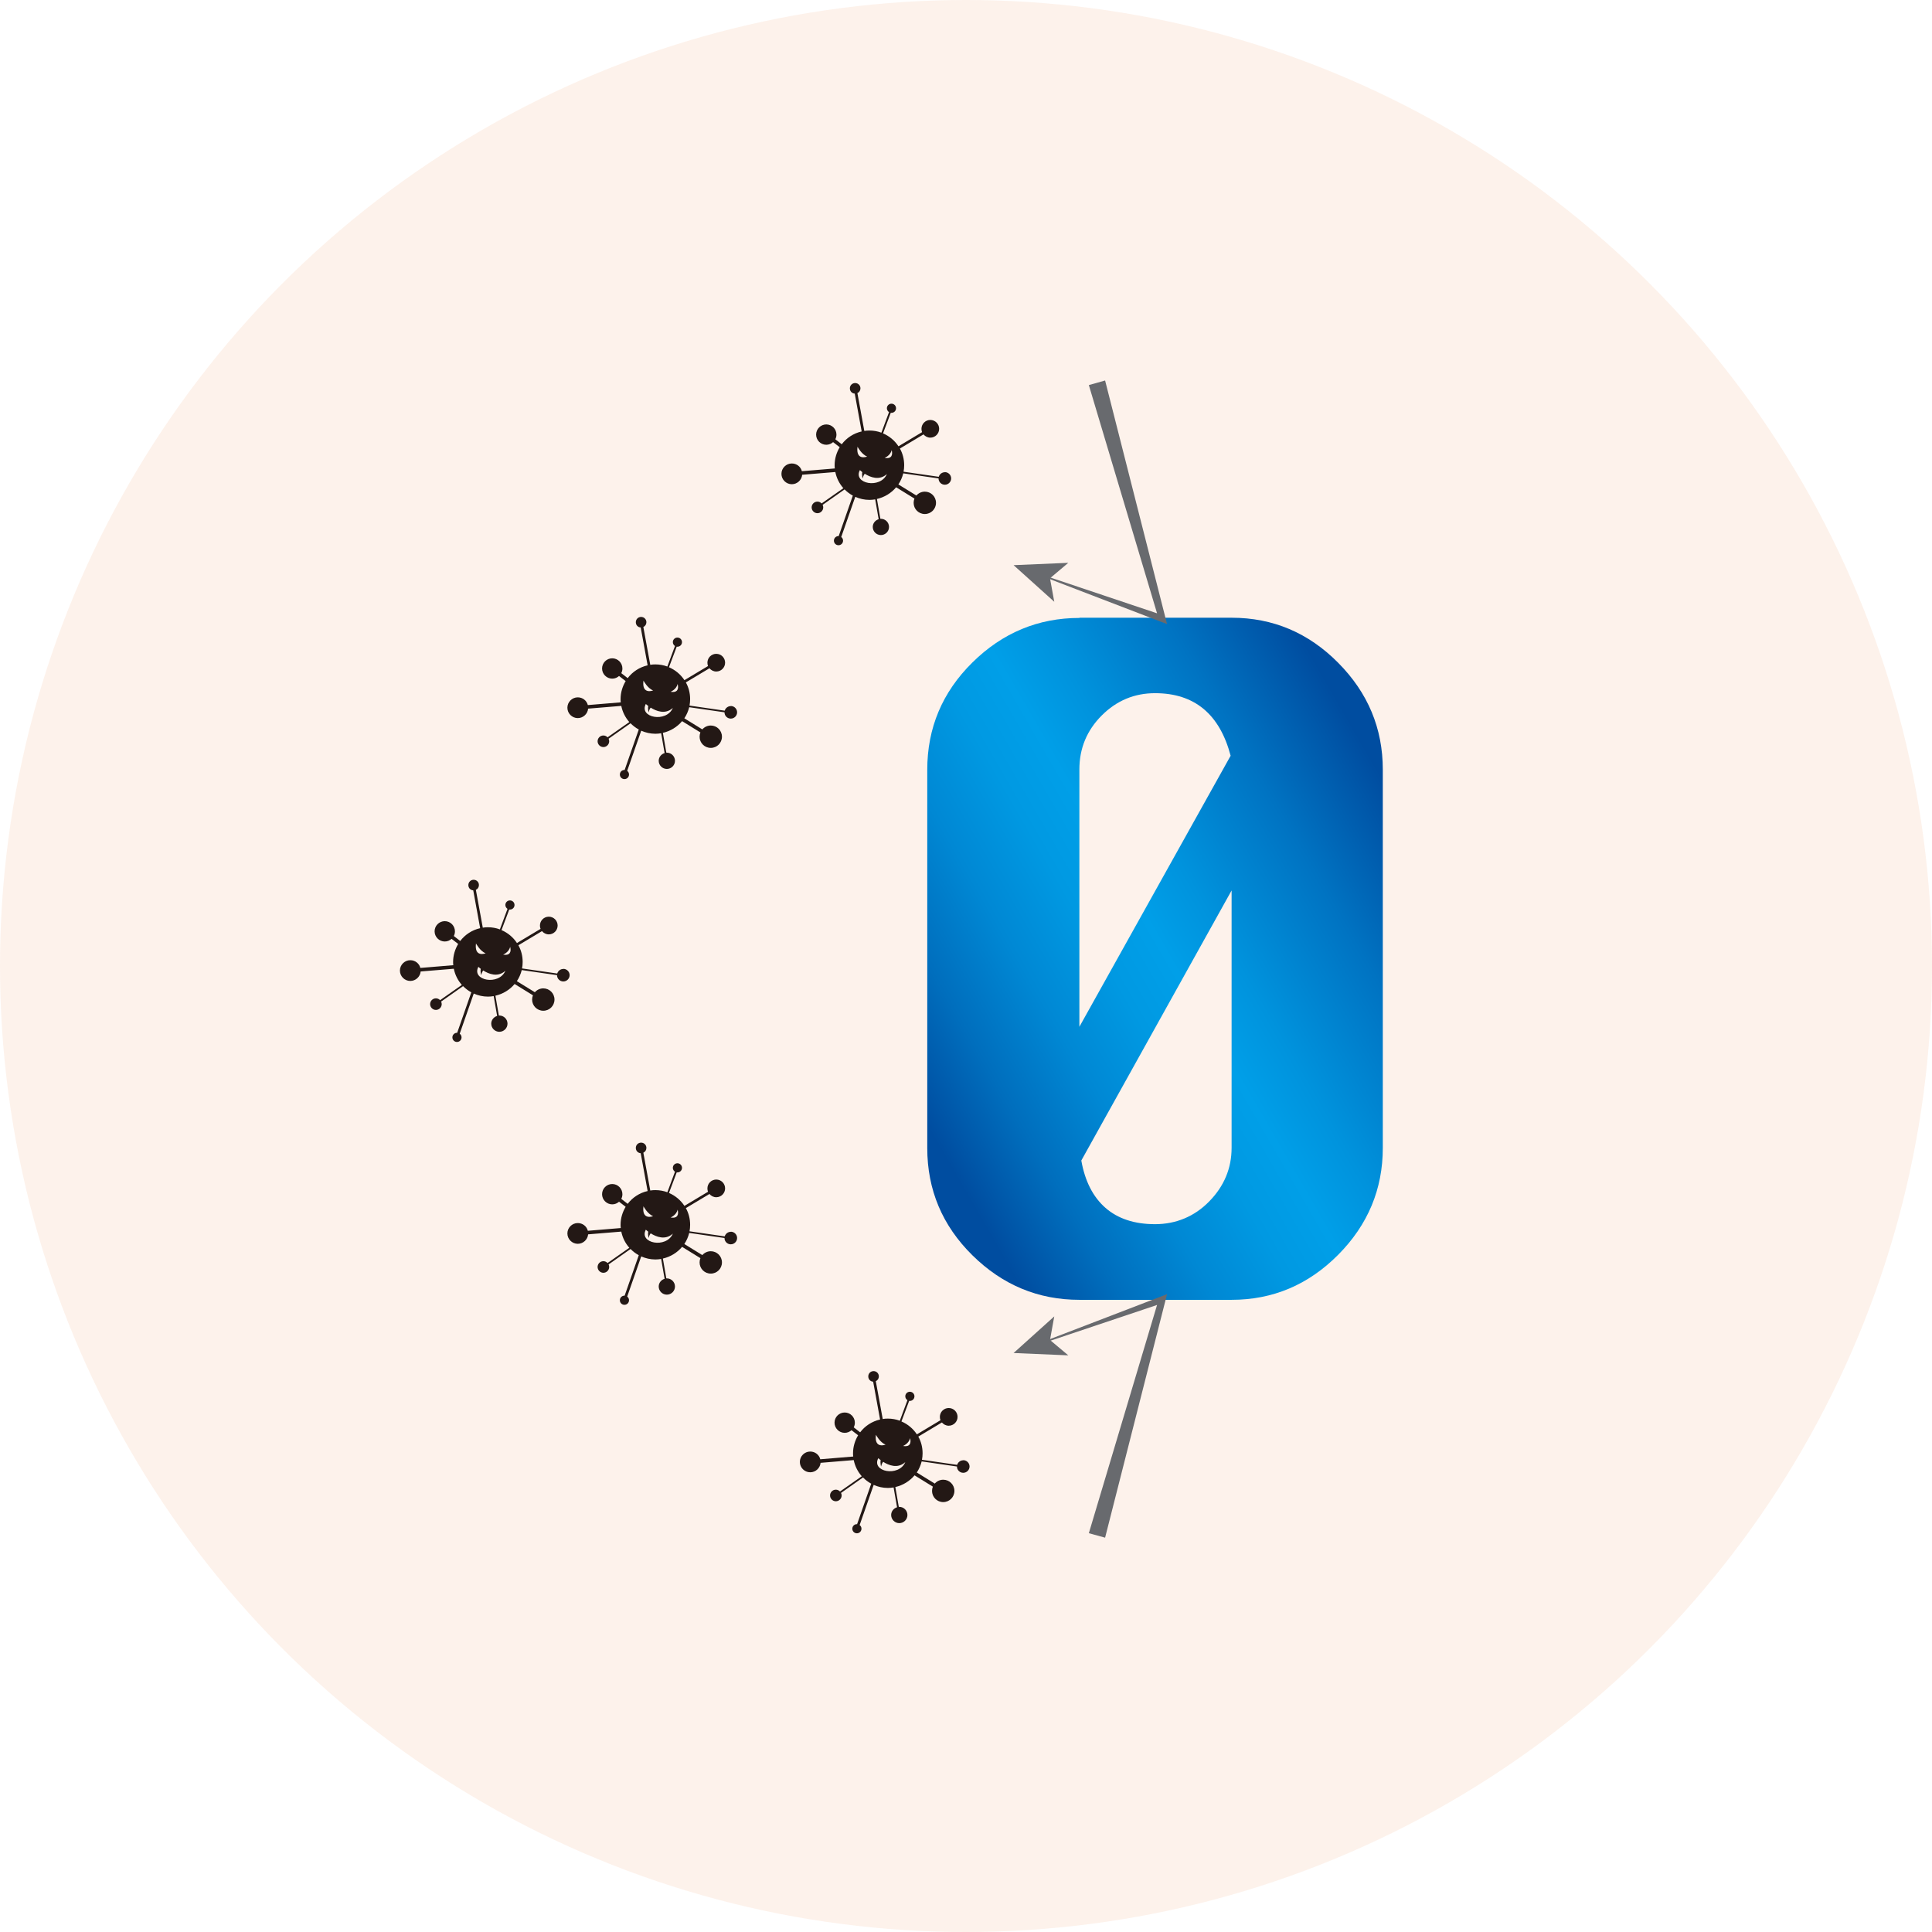 <?xml version="1.0" encoding="UTF-8"?><svg xmlns="http://www.w3.org/2000/svg" width="190" height="190" xmlns:xlink="http://www.w3.org/1999/xlink" viewBox="0 0 190 190"><defs><style>.d{fill:#686a6e;}.e{fill:url(#c);}.f{fill:#ed7836;opacity:.1;}.g{fill:#231815;}</style><linearGradient id="c" x1="87.01" y1="109.65" x2="140.19" y2="78.95" gradientTransform="matrix(1, 0, 0, 1, 0, 0)" gradientUnits="userSpaceOnUse"><stop offset=".05" stop-color="#004da0"/><stop offset=".18" stop-color="#006ebd"/><stop offset=".31" stop-color="#0088d4"/><stop offset=".43" stop-color="#0099e2"/><stop offset=".52" stop-color="#009fe8"/><stop offset=".61" stop-color="#0093dd"/><stop offset=".79" stop-color="#0073c2"/><stop offset=".96" stop-color="#004da0"/></linearGradient></defs><g id="a"><circle class="f" cx="95" cy="95" r="95"/></g><g id="b"><path class="e" d="M106.16,60.75h14.96c4.06,0,7.56,1.48,10.48,4.43,2.93,2.95,4.39,6.45,4.39,10.51v37.2c0,4.05-1.46,7.56-4.39,10.51-2.93,2.95-6.42,4.43-10.48,4.43h-14.96c-4.06,0-7.57-1.46-10.53-4.38-2.96-2.92-4.44-6.44-4.44-10.55v-37.2c0-4.11,1.48-7.63,4.44-10.55,2.96-2.92,6.47-4.38,10.53-4.38Zm14.87,13.59c-1.08-4.11-3.56-6.17-7.44-6.17-2.03,0-3.78,.73-5.24,2.19-1.46,1.46-2.2,3.23-2.2,5.32v25.3l14.87-26.65Zm-14.69,39.79c.36,2.03,1.15,3.58,2.37,4.65,1.22,1.07,2.85,1.61,4.88,1.61s3.87-.74,5.33-2.24c1.46-1.49,2.2-3.25,2.2-5.28v-25.3l-14.78,26.56Z"/><g><polygon class="d" points="107.08 150.78 113.97 127.73 114.4 128.13 103.04 131.94 102.98 131.8 114.18 127.5 114.77 127.27 114.61 127.91 108.68 151.22 107.08 150.78"/><polygon class="d" points="99.68 133.06 103.68 129.46 103.26 131.78 105.06 133.29 99.68 133.06"/></g><g><polygon class="d" points="108.68 37.42 114.61 60.74 114.77 61.37 114.18 61.15 102.98 56.85 103.04 56.71 114.4 60.52 113.97 60.92 107.08 37.87 108.68 37.42"/><polygon class="d" points="99.68 55.58 105.06 55.35 103.26 56.87 103.68 59.18 99.68 55.58"/></g><path class="g" d="M71.87,69.44c-.28,0-.52,.19-.6,.45l-3.46-.5c.04-.21,.06-.42,.06-.64,0-.6-.15-1.16-.42-1.64l2.32-1.39c.16,.19,.4,.32,.67,.32,.48,0,.87-.39,.87-.87s-.39-.87-.87-.87-.87,.39-.87,.87c0,.12,.02,.23,.06,.33l-2.32,1.39c-.37-.56-.89-1-1.52-1.27l.76-2.02s.05,0,.07,0c.25,0,.45-.2,.45-.45s-.2-.45-.45-.45-.45,.2-.45,.45c0,.16,.09,.3,.21,.38l-.75,2.02c-.37-.14-.77-.21-1.18-.21-.17,0-.34,.01-.5,.04l-.68-3.72c.18-.08,.3-.26,.3-.47,0-.29-.23-.52-.52-.52s-.52,.23-.52,.52,.21,.5,.48,.52l.68,3.72c-.8,.18-1.49,.64-1.96,1.26l-.63-.49c.07-.14,.11-.29,.11-.46,0-.55-.45-1-1-1s-1,.45-1,1,.45,1,1,1c.26,0,.49-.1,.67-.26l.65,.5c-.31,.52-.5,1.12-.5,1.77,0,.11,0,.21,.02,.32l-3.24,.27c-.11-.44-.51-.76-.99-.76-.56,0-1.02,.46-1.02,1.02s.46,1.02,1.02,1.02c.53,0,.97-.41,1.02-.93l3.26-.27c.12,.6,.4,1.15,.79,1.59l-2.14,1.5c-.1-.11-.25-.18-.41-.18-.32,0-.57,.26-.57,.57s.26,.57,.57,.57,.57-.26,.57-.57c0-.09-.02-.18-.06-.25l2.16-1.52c.24,.24,.51,.45,.81,.61l-1.39,3.98h-.02c-.25,0-.45,.2-.45,.45s.2,.45,.45,.45,.45-.2,.45-.45c0-.15-.07-.28-.18-.36l1.38-3.95c.43,.19,.9,.3,1.4,.3,.19,0,.38-.02,.56-.05l.34,1.95c-.33,.1-.58,.4-.58,.76,0,.44,.36,.8,.8,.8s.8-.36,.8-.8-.36-.8-.8-.8c-.02,0-.03,0-.05,0l-.34-1.95c.75-.17,1.41-.58,1.89-1.15l1.8,1.11c-.05,.13-.08,.27-.08,.42,0,.61,.49,1.1,1.1,1.1s1.1-.49,1.1-1.1-.49-1.1-1.1-1.1c-.33,0-.63,.15-.83,.38l-1.77-1.09c.22-.33,.38-.69,.48-1.09l3.47,.5h0c0,.35,.28,.62,.62,.62s.62-.28,.62-.62-.28-.62-.62-.62Zm-8.59-2.51s.4,.76,.95,.97c0,0-1.13,.46-.95-.97Zm.24,2.31s.09,.08,.23,.19c-.06,.3,.04,.62,.04,.62,0,0,.06-.3,.2-.46,.54,.34,1.43,.71,2.18,.03-.63,1.49-3.38,.96-2.65-.4Zm2.43-1.21s.58-.23,.69-.77c.12,.44,.03,.9-.69,.77Z"/><path class="g" d="M71.87,121.14c-.28,0-.52,.19-.6,.45l-3.46-.5c.04-.21,.06-.42,.06-.64,0-.6-.15-1.16-.42-1.64l2.32-1.39c.16,.19,.4,.32,.67,.32,.48,0,.87-.39,.87-.87s-.39-.87-.87-.87-.87,.39-.87,.87c0,.12,.02,.23,.06,.33l-2.32,1.39c-.37-.56-.89-1-1.52-1.27l.76-2.02s.05,0,.07,0c.25,0,.45-.2,.45-.45s-.2-.45-.45-.45-.45,.2-.45,.45c0,.16,.09,.3,.21,.38l-.75,2.02c-.37-.14-.77-.21-1.18-.21-.17,0-.34,.01-.5,.04l-.68-3.72c.18-.08,.3-.26,.3-.47,0-.29-.23-.52-.52-.52s-.52,.23-.52,.52,.21,.5,.48,.52l.68,3.72c-.8,.18-1.49,.64-1.96,1.26l-.63-.49c.07-.14,.11-.29,.11-.46,0-.55-.45-1-1-1s-1,.45-1,1,.45,1,1,1c.26,0,.49-.1,.67-.26l.65,.5c-.31,.52-.5,1.12-.5,1.77,0,.11,0,.21,.02,.32l-3.24,.27c-.11-.44-.51-.76-.99-.76-.56,0-1.02,.46-1.02,1.02s.46,1.02,1.02,1.02c.53,0,.97-.41,1.02-.93l3.26-.27c.12,.6,.4,1.15,.79,1.59l-2.14,1.5c-.1-.11-.25-.18-.41-.18-.32,0-.57,.26-.57,.57s.26,.57,.57,.57,.57-.26,.57-.57c0-.09-.02-.18-.06-.25l2.16-1.52c.24,.24,.51,.45,.81,.61l-1.39,3.98h-.02c-.25,0-.45,.2-.45,.45s.2,.45,.45,.45,.45-.2,.45-.45c0-.15-.07-.28-.18-.36l1.38-3.95c.43,.19,.9,.3,1.4,.3,.19,0,.38-.02,.56-.05l.34,1.95c-.33,.1-.58,.4-.58,.76,0,.44,.36,.8,.8,.8s.8-.36,.8-.8-.36-.8-.8-.8c-.02,0-.03,0-.05,0l-.34-1.95c.75-.17,1.41-.58,1.89-1.15l1.8,1.11c-.05,.13-.08,.27-.08,.42,0,.61,.49,1.1,1.1,1.1s1.1-.49,1.1-1.1-.49-1.1-1.1-1.1c-.33,0-.63,.15-.83,.38l-1.77-1.09c.22-.33,.38-.69,.48-1.09l3.47,.5h0c0,.35,.28,.62,.62,.62s.62-.28,.62-.62-.28-.62-.62-.62Zm-8.59-2.51s.4,.76,.95,.97c0,0-1.13,.46-.95-.97Zm.24,2.31s.09,.08,.23,.19c-.06,.3,.04,.62,.04,.62,0,0,.06-.3,.2-.46,.54,.34,1.43,.71,2.18,.03-.63,1.49-3.38,.96-2.65-.4Zm2.43-1.21s.58-.23,.69-.77c.12,.44,.03,.9-.69,.77Z"/><path class="g" d="M92.92,46.44c-.28,0-.52,.19-.6,.45l-3.46-.5c.04-.21,.06-.42,.06-.64,0-.6-.15-1.16-.42-1.64l2.32-1.39c.16,.19,.4,.32,.67,.32,.48,0,.87-.39,.87-.87s-.39-.87-.87-.87-.87,.39-.87,.87c0,.12,.02,.23,.06,.33l-2.32,1.39c-.37-.56-.89-1-1.52-1.27l.76-2.02s.05,0,.07,0c.25,0,.45-.2,.45-.45s-.2-.45-.45-.45-.45,.2-.45,.45c0,.16,.09,.3,.21,.38l-.75,2.02c-.37-.14-.77-.21-1.18-.21-.17,0-.34,.01-.5,.04l-.68-3.72c.18-.08,.3-.26,.3-.47,0-.29-.23-.52-.52-.52s-.52,.23-.52,.52,.21,.5,.48,.52l.68,3.72c-.8,.18-1.49,.64-1.96,1.26l-.63-.49c.07-.14,.11-.29,.11-.46,0-.55-.45-1-1-1s-1,.45-1,1,.45,1,1,1c.26,0,.49-.1,.67-.26l.65,.5c-.31,.52-.5,1.12-.5,1.77,0,.11,0,.21,.02,.32l-3.24,.27c-.11-.44-.51-.76-.99-.76-.56,0-1.02,.46-1.02,1.02s.46,1.02,1.02,1.02c.53,0,.97-.41,1.02-.93l3.26-.27c.12,.6,.4,1.15,.79,1.59l-2.14,1.5c-.1-.11-.25-.18-.41-.18-.32,0-.57,.26-.57,.57s.26,.57,.57,.57,.57-.26,.57-.57c0-.09-.02-.18-.06-.25l2.16-1.52c.24,.24,.51,.45,.81,.61l-1.39,3.98h-.02c-.25,0-.45,.2-.45,.45s.2,.45,.45,.45,.45-.2,.45-.45c0-.15-.07-.28-.18-.36l1.38-3.95c.43,.19,.9,.3,1.4,.3,.19,0,.38-.02,.56-.05l.34,1.95c-.33,.1-.58,.4-.58,.76,0,.44,.36,.8,.8,.8s.8-.36,.8-.8-.36-.8-.8-.8c-.02,0-.03,0-.05,0l-.34-1.95c.75-.17,1.41-.58,1.89-1.15l1.8,1.11c-.05,.13-.08,.27-.08,.42,0,.61,.49,1.1,1.1,1.1s1.1-.49,1.1-1.1-.49-1.1-1.1-1.1c-.33,0-.63,.15-.83,.38l-1.77-1.09c.22-.33,.38-.69,.48-1.09l3.47,.5h0c0,.35,.28,.62,.62,.62s.62-.28,.62-.62-.28-.62-.62-.62Zm-8.59-2.51s.4,.76,.95,.97c0,0-1.13,.46-.95-.97Zm.24,2.31s.09,.08,.23,.19c-.06,.3,.04,.62,.04,.62,0,0,.06-.3,.2-.46,.54,.34,1.43,.71,2.18,.03-.63,1.49-3.38,.96-2.65-.4Zm2.43-1.21s.58-.23,.69-.77c.12,.44,.03,.9-.69,.77Z"/><path class="g" d="M94.73,143.61c-.28,0-.52,.19-.6,.45l-3.46-.5c.04-.21,.06-.42,.06-.64,0-.6-.15-1.16-.42-1.64l2.32-1.39c.16,.19,.4,.32,.67,.32,.48,0,.87-.39,.87-.87s-.39-.87-.87-.87-.87,.39-.87,.87c0,.12,.02,.23,.06,.33l-2.32,1.39c-.37-.56-.89-1-1.52-1.27l.76-2.02s.05,0,.07,0c.25,0,.45-.2,.45-.45s-.2-.45-.45-.45-.45,.2-.45,.45c0,.16,.09,.3,.21,.38l-.75,2.02c-.37-.14-.77-.21-1.18-.21-.17,0-.34,.01-.5,.04l-.68-3.72c.18-.08,.3-.26,.3-.47,0-.29-.23-.52-.52-.52s-.52,.23-.52,.52,.21,.5,.48,.52l.68,3.72c-.8,.18-1.49,.64-1.96,1.26l-.63-.49c.07-.14,.11-.29,.11-.46,0-.55-.45-1-1-1s-1,.45-1,1,.45,1,1,1c.26,0,.49-.1,.67-.26l.65,.5c-.31,.52-.5,1.12-.5,1.77,0,.11,0,.21,.02,.32l-3.24,.27c-.11-.44-.51-.76-.99-.76-.56,0-1.02,.46-1.02,1.02s.46,1.02,1.02,1.02c.53,0,.97-.41,1.02-.93l3.26-.27c.12,.6,.4,1.15,.79,1.59l-2.14,1.5c-.1-.11-.25-.18-.41-.18-.32,0-.57,.26-.57,.57s.26,.57,.57,.57,.57-.26,.57-.57c0-.09-.02-.18-.06-.25l2.16-1.52c.24,.24,.51,.45,.81,.61l-1.39,3.98h-.02c-.25,0-.45,.2-.45,.45s.2,.45,.45,.45,.45-.2,.45-.45c0-.15-.07-.28-.18-.36l1.38-3.95c.43,.19,.9,.3,1.4,.3,.19,0,.38-.02,.56-.05l.34,1.95c-.33,.1-.58,.4-.58,.76,0,.44,.36,.8,.8,.8s.8-.36,.8-.8-.36-.8-.8-.8c-.02,0-.03,0-.05,0l-.34-1.95c.75-.17,1.41-.58,1.89-1.15l1.8,1.11c-.05,.13-.08,.27-.08,.42,0,.61,.49,1.1,1.1,1.1s1.1-.49,1.1-1.1-.49-1.1-1.1-1.1c-.33,0-.63,.15-.83,.38l-1.77-1.09c.22-.33,.38-.69,.48-1.09l3.47,.5h0c0,.35,.28,.62,.62,.62s.62-.28,.62-.62-.28-.62-.62-.62Zm-8.59-2.51s.4,.76,.95,.97c0,0-1.13,.46-.95-.97Zm.24,2.31s.09,.08,.23,.19c-.06,.3,.04,.62,.04,.62,0,0,.06-.3,.2-.46,.54,.34,1.43,.71,2.18,.03-.63,1.49-3.38,.96-2.65-.4Zm2.43-1.21s.58-.23,.69-.77c.12,.44,.03,.9-.69,.77Z"/><path class="g" d="M55.4,95.29c-.28,0-.52,.19-.6,.45l-3.46-.5c.04-.21,.06-.42,.06-.64,0-.6-.15-1.16-.42-1.64l2.32-1.39c.16,.19,.4,.32,.67,.32,.48,0,.87-.39,.87-.87s-.39-.87-.87-.87-.87,.39-.87,.87c0,.12,.02,.23,.06,.33l-2.32,1.39c-.37-.56-.89-1-1.52-1.27l.76-2.02s.05,0,.07,0c.25,0,.45-.2,.45-.45s-.2-.45-.45-.45-.45,.2-.45,.45c0,.16,.09,.3,.21,.38l-.75,2.02c-.37-.14-.77-.21-1.18-.21-.17,0-.34,.01-.5,.04l-.68-3.72c.18-.08,.3-.26,.3-.47,0-.29-.23-.52-.52-.52s-.52,.23-.52,.52,.21,.5,.48,.52l.68,3.72c-.8,.18-1.49,.64-1.96,1.26l-.63-.49c.07-.14,.11-.29,.11-.46,0-.55-.45-1-1-1s-1,.45-1,1,.45,1,1,1c.26,0,.49-.1,.67-.26l.65,.5c-.31,.52-.5,1.12-.5,1.77,0,.11,0,.21,.02,.32l-3.24,.27c-.11-.44-.51-.76-.99-.76-.56,0-1.02,.46-1.02,1.02s.46,1.02,1.02,1.02c.53,0,.97-.41,1.02-.93l3.26-.27c.12,.6,.4,1.15,.79,1.59l-2.14,1.5c-.1-.11-.25-.18-.41-.18-.32,0-.57,.26-.57,.57s.26,.57,.57,.57,.57-.26,.57-.57c0-.09-.02-.18-.06-.25l2.16-1.52c.24,.24,.51,.45,.81,.61l-1.39,3.98h-.02c-.25,0-.45,.2-.45,.45s.2,.45,.45,.45,.45-.2,.45-.45c0-.15-.07-.28-.18-.36l1.38-3.95c.43,.19,.9,.3,1.4,.3,.19,0,.38-.02,.56-.05l.34,1.95c-.33,.1-.58,.4-.58,.76,0,.44,.36,.8,.8,.8s.8-.36,.8-.8-.36-.8-.8-.8c-.02,0-.03,0-.05,0l-.34-1.95c.75-.17,1.41-.58,1.89-1.15l1.8,1.11c-.05,.13-.08,.27-.08,.42,0,.61,.49,1.1,1.1,1.1s1.1-.49,1.1-1.1-.49-1.1-1.1-1.1c-.33,0-.63,.15-.83,.38l-1.77-1.09c.22-.33,.38-.69,.48-1.09l3.47,.5h0c0,.35,.28,.62,.62,.62s.62-.28,.62-.62-.28-.62-.62-.62Zm-8.59-2.51s.4,.76,.95,.97c0,0-1.13,.46-.95-.97Zm.24,2.31s.09,.08,.23,.19c-.06,.3,.04,.62,.04,.62,0,0,.06-.3,.2-.46,.54,.34,1.43,.71,2.18,.03-.63,1.49-3.38,.96-2.65-.4Zm2.43-1.21s.58-.23,.69-.77c.12,.44,.03,.9-.69,.77Z"/></g></svg>
